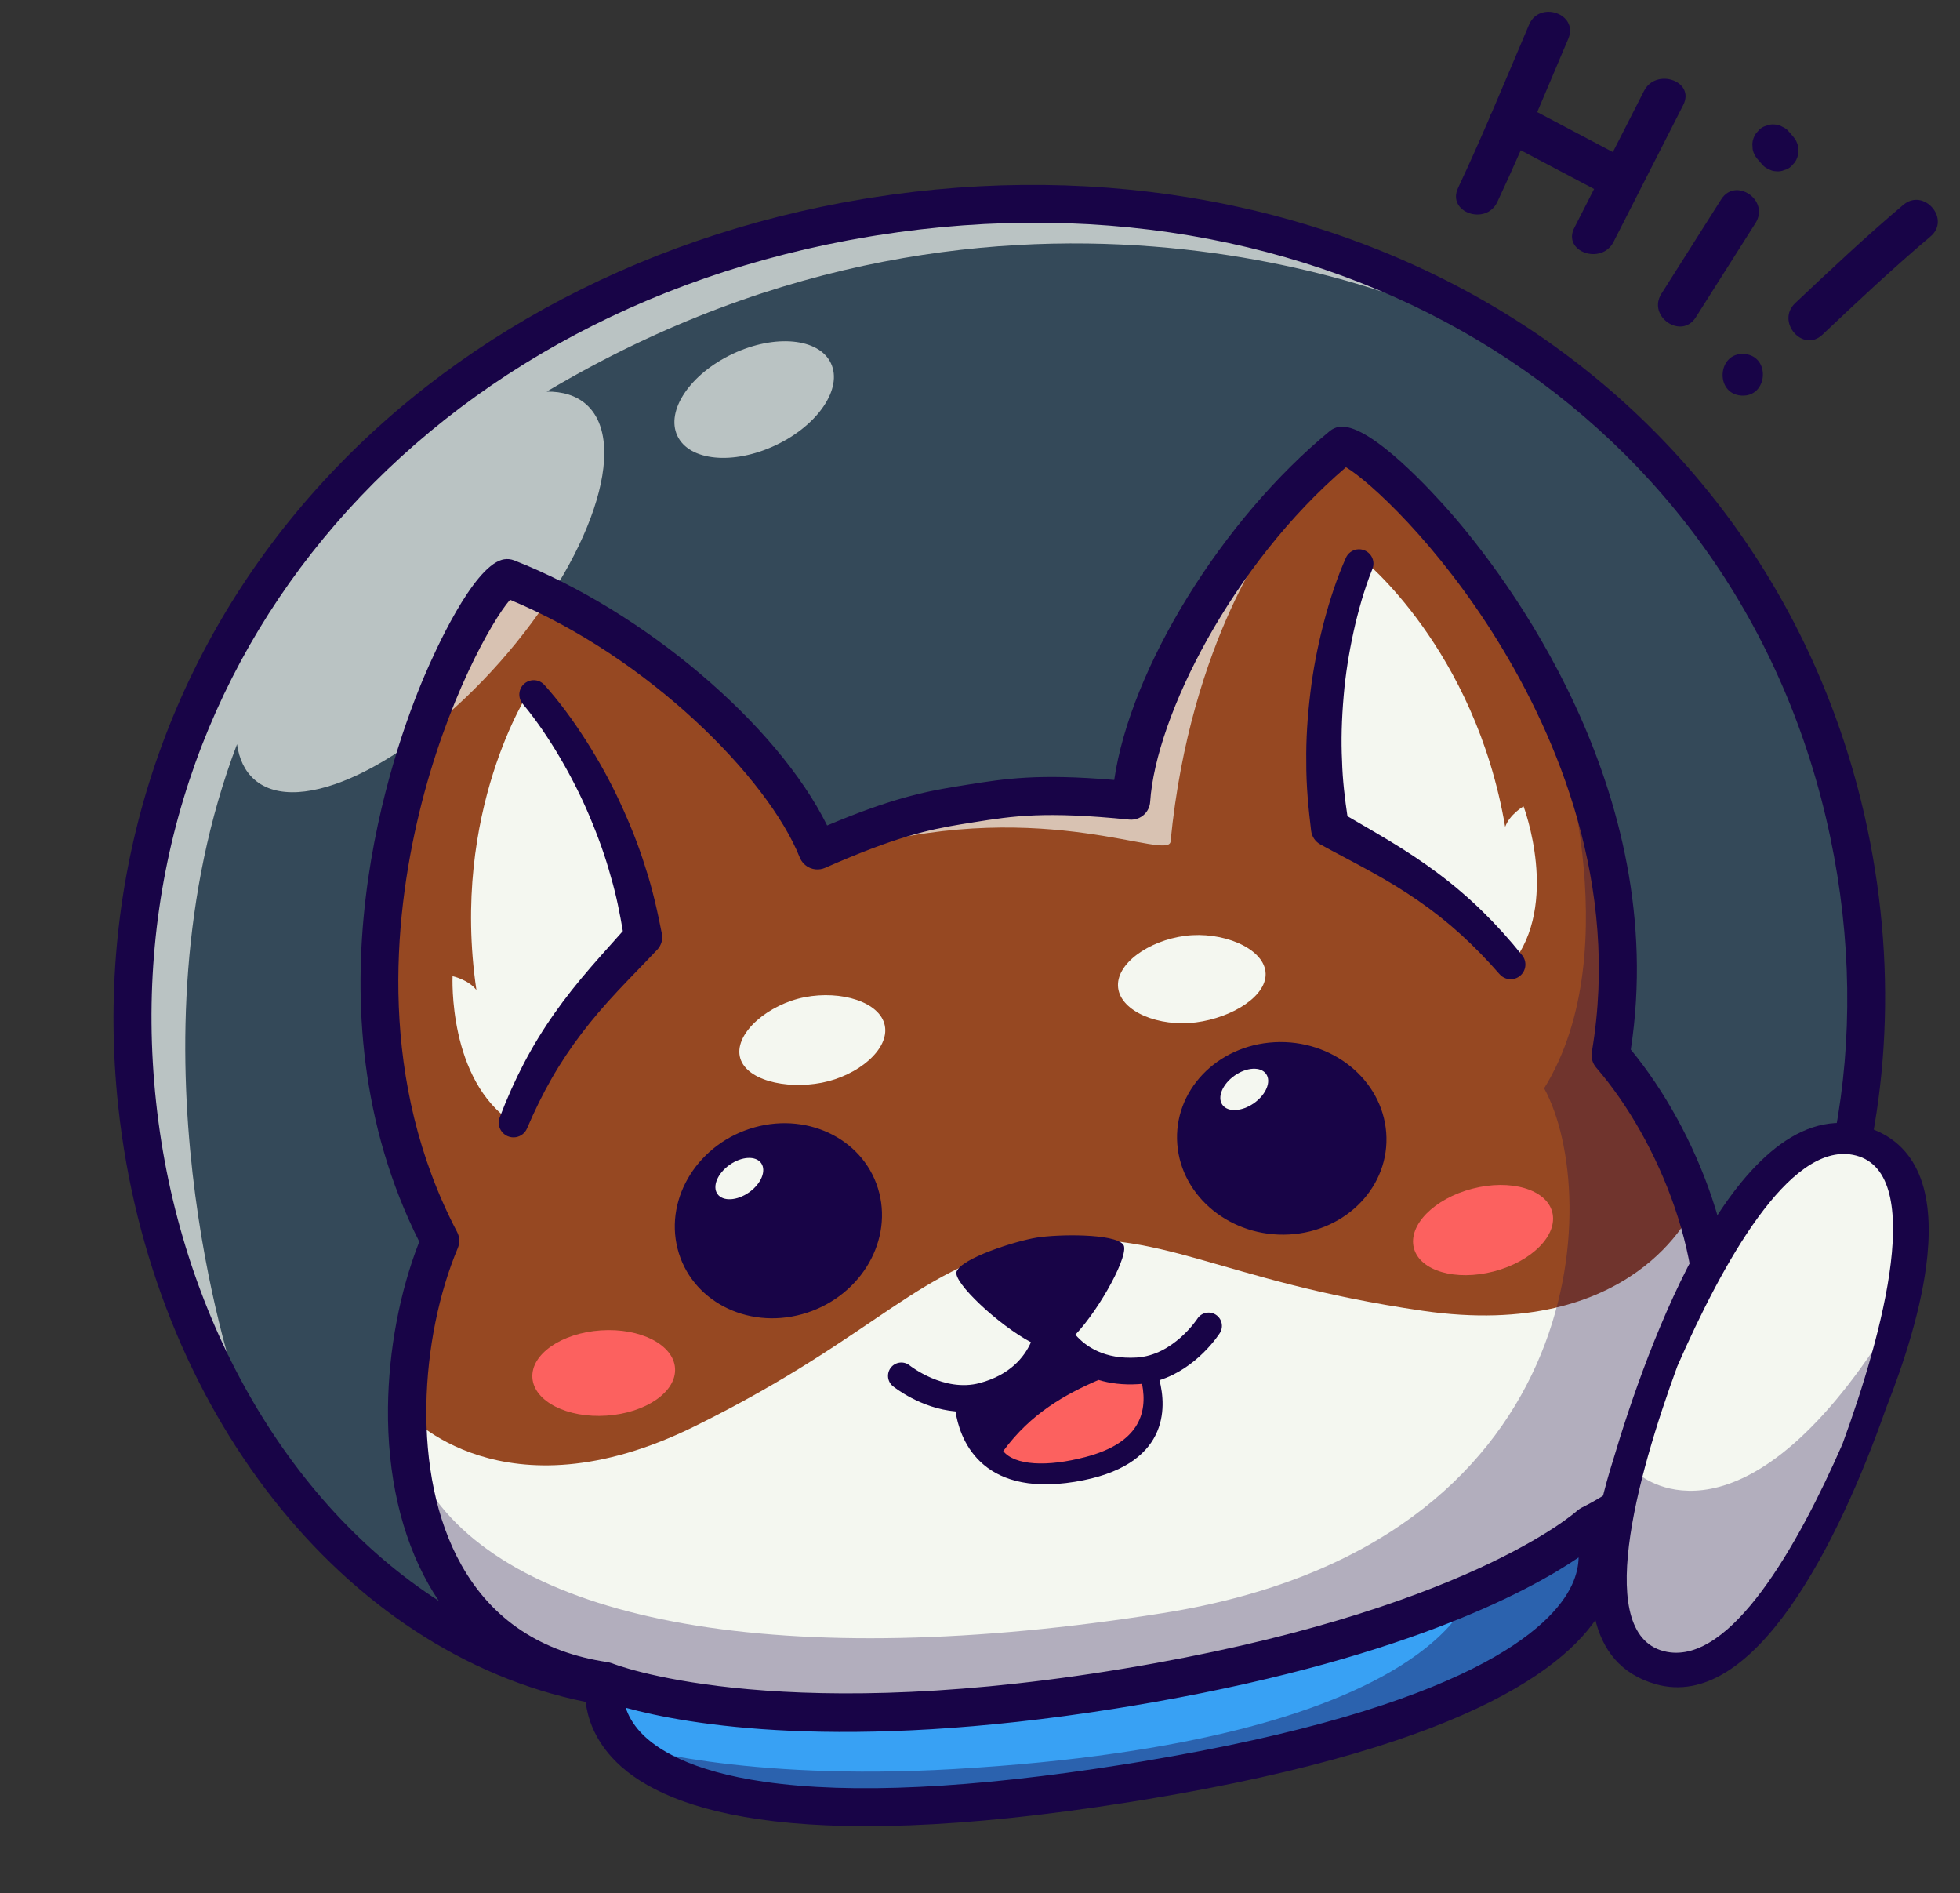 <?xml version="1.0" encoding="UTF-8" standalone="no"?><svg xmlns="http://www.w3.org/2000/svg" xmlns:xlink="http://www.w3.org/1999/xlink" fill="#000000" height="496.9" preserveAspectRatio="xMidYMid meet" version="1" viewBox="-29.8 -3.1 514.6 496.9" width="514.6" zoomAndPan="magnify"><rect x="-29.8" y="-3.1" width="514.6" height="496.9" fill="#333333" stroke="none"/><g id="change1_1"><path d="M98.253,428.773 c-40.492-15.934-68.407-58.704-85.229-104.71c-42.794-166.906,95.9-252.763,177.343-268.846 s223.413,9.741,258.941,141.19s-39.555,182.974-39.555,182.974C280.511,468.811,138.745,444.707,98.253,428.773z M98.253,428.773c-40.492-15.934-68.407-58.704-85.229-104.71c-42.794-166.906,95.9-252.763,177.343-268.846 s223.413,9.741,258.941,141.19s-39.555,182.974-39.555,182.974C304.574,469.558,138.745,444.707,98.253,428.773z" fill="#38a1f4" opacity="0.2"/></g><g id="change2_1"><path d="M85.774,322.591c-38.261-67.229,2.255-171.513,17.585-173.944 c14.164,2.621,56.073,32.973,81.459,71.473c26.114-10.216,60.947-21.288,81.54-12.929 c5.7-26.524,23.212-71.033,57.958-93.579c29.615,22.597,80.325,81.954,67.927,160.385 c14.527,11.622,20.098,41.141,22.265,40.447c9.626,23.71,8.987,51.665-10.639,71.387 c-19.625,19.722-84.044,42.131-121.294,51.017s-91.342,13.632-153.518,1.304s-52.19-71.756-52.19-71.756 C77.692,358.716,80.815,328.792,85.774,322.591z M85.774,322.591c-38.261-67.229,2.255-171.513,17.585-173.944 c14.164,2.621,56.073,32.973,81.459,71.473c26.114-10.216,60.947-21.288,81.54-12.929 c5.7-26.524,23.212-71.033,57.958-93.579c29.615,22.597,80.325,81.954,67.927,160.385 c14.527,11.622,20.098,41.141,22.265,40.447c9.626,23.71,8.987,51.665-10.639,71.387 c-19.625,19.722-84.044,42.131-121.294,51.017s-91.342,13.632-153.518,1.304s-52.19-71.756-52.19-71.756 C77.692,358.716,80.815,328.792,85.774,322.591z" fill="#f4f7f0"/></g><g id="change3_1"><path d="M392.244,273.996c4.702-90.285-41.917-141.926-70.531-159.972 c-44.665,43.136-49.909,70.036-55.354,93.166c-14.189-2.976-34.694,0.704-41.464,2.089 c-6.866,0.777-27.503,3.621-40.076,10.84c-12.333-20.311-25.641-44.27-81.459-71.473 c-21.628,26.012-49.985,89.541-17.585,173.944c-7.446,27.857-9.151,42.259-8.906,43.805s0.245,1.546,0.245,1.546 s25.09,28.245,75.484,3.35c49.236-24.323,58.38-42.411,90.338-48.235c32.192-4.348,46.483,10.024,100.828,17.923 c55.624,8.084,70.745-26.537,70.745-26.537s0,0-0.245-1.546C414.019,311.351,407.942,298.183,392.244,273.996z M139.066,242.958c-12.915,8.387-31.62,37.237-34.167,48.669c-17.163-11.135-15.874-38.489-15.874-38.489 s4.112,0.87,6.254,3.631c-6.92-46.974,13.958-78.546,13.958-78.546 C120.26,188.492,137.137,224.247,139.066,242.958z M367.016,250.065c-5.958-10.083-32.671-31.732-47.547-35.712 c-3.954-18.39,1.034-57.612,8.339-70.788c0,0,29.621,23.565,37.572,70.376c1.184-3.288,4.825-5.387,4.825-5.387 S379.892,234.167,367.016,250.065z M302.45,251.908c0.773,6.274-8.623,12.117-18.269,13.357 s-19.64-2.766-20.413-9.04c-0.773-6.274,7.97-12.44,17.615-13.681 C291.029,241.304,301.677,245.634,302.45,251.908z M181.484,258.652c9.547-1.854,19.784,1.252,21.022,7.451 c1.238,6.199-6.991,13.144-16.537,14.998s-20.303-0.739-21.541-6.938S171.938,260.506,181.484,258.652z" fill="#964822"/></g><g id="change1_2"><path d="M269.209,465.849c-150.075,28.022-140.151-27.698-140.151-27.698s44.332,18.063,136.328,3.589 c98.884-17.679,122.218-43.793,122.218-43.793S419.284,437.827,269.209,465.849z M269.209,465.849 c-150.075,28.022-140.151-27.698-140.151-27.698s44.332,18.063,136.328,3.589 c98.884-17.679,122.218-43.793,122.218-43.793S419.284,437.827,269.209,465.849z" fill="#38a1f4"/></g><g id="change4_1"><path d="M387.604,397.948 c4.305,30.485-34.574,55.138-133.839,68.765S134.33,454.953,134.33,454.953s30.265,9.552,86.347,6.309 c127.35-7.363,135.745-46.748,135.745-46.748S377.085,404.899,387.604,397.948z M387.604,397.948 c4.305,30.485-34.574,55.138-133.839,68.765S134.33,454.953,134.33,454.953s30.265,9.552,86.347,6.309 c127.35-7.363,135.745-46.748,135.745-46.748S377.085,404.899,387.604,397.948z" fill="#180447" opacity="0.4"/></g><g id="change4_2"><path d="M392.244,273.996 c45.478,46.724,22.126,97.32,22.126,97.32s-12.497,28.332-99.347,57.224 c-86.849,28.893-146.78,16.868-185.965,9.611s-49.093-39.759-46.63-50.829 c22.551,35.665,93.585,48.783,193.038,33.014c112.851-17.894,115.404-110.068,100.147-137.76 c22.901-36.911,2.849-95.538,2.849-95.538C396.495,200.819,398.451,249.94,392.244,273.996z M392.244,273.996 c45.478,46.724,22.126,97.32,22.126,97.32s-12.497,28.332-99.347,57.224 c-86.849,28.893-146.78,16.868-185.965,9.611s-49.093-39.759-46.63-50.829 c22.551,35.665,93.585,48.783,193.038,33.014c112.851-17.894,115.404-110.068,100.147-137.76 c22.901-36.911,2.849-95.538,2.849-95.538C396.495,200.819,398.451,249.94,392.244,273.996z" fill="#180447" opacity="0.3"/></g><g id="change2_2"><path d="M188.361,92.252c3.129,6.617-3.359,16.247-14.49,21.511 c-11.131,5.263-22.691,4.166-25.82-2.451s3.359-16.247,14.49-21.511C173.672,84.538,185.232,85.635,188.361,92.252z M350.795,80.279C308.133,57.37,255.862,48.375,200.162,57.207C77.573,76.645-2.528,173.047,9.698,286.428 c2.905,26.934,10.843,52.032,22.569,73.743c-0.916-2.689-29.853-88.973,0.168-167.934 c0.536,3.871,2.012,7.035,4.513,9.25c11.522,10.201,40.372-3.566,64.44-30.749s34.238-57.489,22.717-67.69 c-2.638-2.336-6.193-3.401-10.383-3.35C236.689,26.579,347.449,78.675,350.795,80.279z M277.54,217.7 c5.214-53.322,27.575-81.55,27.632-81.638c-20.352,24.092-33.29,53.003-34.499,71.231 c-0.063,0.947-0.507,1.827-1.232,2.44c-0.724,0.613-1.668,0.906-2.61,0.81 c-22.498-2.259-30.752-0.95-41.202,0.707c-8.616,1.366-15.746,2.5-29.58,7.959 C244.79,206.054,277.373,223.186,277.54,217.7z" fill="#f4f7f0" opacity="0.7"/></g><g id="change4_3"><path d="M460.51,214.518c-11.747-55.909-44.622-103.411-92.568-133.756 c-47.879-30.303-107.937-41.65-169.111-31.95c-0.649,0.103-1.304,0.209-1.952,0.317 c-60.339,10.007-113.248,39.263-148.981,82.38C11.69,175.198-4.878,230.54,1.248,287.34 c8.54,79.193,58.99,143.432,122.72,156.298c0.467,3.959,2.117,9.362,6.968,14.654 c12.117,13.215,45.497,25.966,135.714,11.661c1.627-0.258,3.245-0.52,4.831-0.783 c86.539-14.352,113.358-36.356,120.618-52.288c3.143-6.899,2.878-12.813,1.928-16.855 c13.396-7.88,25.35-18.395,35.544-31.269c10.176-12.851,18.375-27.76,24.368-44.31 c5.989-16.538,9.619-34.283,10.789-52.742C465.927,252.786,464.508,233.546,460.51,214.518z M382.897,412.954 c-5.243,11.178-26.9,32.063-113.039,46.348c-1.575,0.261-3.157,0.518-4.774,0.774 c-39.688,6.293-71.378,7.816-94.189,4.526c-19.439-2.804-28.361-8.558-32.423-12.892 c-2.184-2.329-3.362-4.625-3.989-6.545c16.115,4.434,56.722,11.614,128.28,0.268 c1.447-0.229,2.885-0.463,4.302-0.698c70.493-11.691,104.606-30.167,117.6-39.014 C384.631,407.695,384.205,410.164,382.897,412.954z M414.094,356.586c-3.253,16.129-12.895,28.269-28.661,36.081 c-0.085,0.042-0.163,0.089-0.238,0.141c-0.082,0.047-0.163,0.099-0.244,0.153c-0.216,0.142-0.379,0.262-0.521,0.382 c-0.071,0.051-0.138,0.103-0.2,0.161c-0.284,0.262-29.701,26.59-118.891,41.381 c-1.371,0.227-2.744,0.45-4.143,0.672c-89.346,14.167-129.811-1.855-130.209-2.019l-0.104-0.043l-0.075-0.019 c-0.193-0.07-0.373-0.116-0.522-0.153l-0.061-0.017c-0.086-0.024-0.173-0.047-0.26-0.065 c-0.059-0.015-0.118-0.028-0.18-0.037c-17.409-2.553-30.334-11.114-38.416-25.446 c-13.535-24.002-10.74-60.037-0.984-83.228c0.581-1.381,0.516-2.934-0.181-4.262 c-20.668-39.389-16.808-81.567-9.93-110.013c7.087-29.313,19.13-50.545,23.836-55.914 c36.326,15.091,67.699,46.729,76.068,67.638c0.501,1.251,1.504,2.261,2.751,2.771 c0.859,0.35,1.795,0.455,2.71,0.303c0.411-0.068,0.812-0.188,1.193-0.355 c18.578-8.176,27.104-10.004,35.578-11.41c1.136-0.188,2.278-0.369,3.448-0.555 c10.35-1.641,18.52-2.937,40.824-0.697c0.438,0.044,0.881,0.03,1.317-0.042c0.89-0.148,1.725-0.534,2.413-1.116 c1.028-0.87,1.669-2.14,1.759-3.485c1.491-22.474,21.538-62.265,51.413-87.853 c6.135,3.649,24.155,20.114,39.964,45.797c15.34,24.924,32.059,63.839,24.59,107.689 c-0.252,1.478,0.166,2.977,1.147,4.11C405.735,296.17,419.541,329.574,414.094,356.586z M423.524,360.282 c0.133-0.574,0.257-1.147,0.372-1.72c2.868-14.22,1.395-30.589-4.259-47.335 c-4.797-14.21-12.338-27.969-21.27-38.828c10.47-68.424-33.452-125.022-47.201-140.778 c-4.71-5.398-20.708-22.989-28.796-22.724c-0.218,0.008-0.435,0.029-0.649,0.065 c-0.867,0.144-1.683,0.513-2.36,1.068c-28.261,23.206-52.361,62.294-56.624,91.597 c-19.997-1.696-28.558-0.339-38.437,1.228c-1.18,0.187-2.341,0.371-3.502,0.564 c-8.117,1.346-16.8,3.146-33.436,10.16c-13.117-26.547-48.127-56.263-82.181-69.588 c-0.839-0.328-1.752-0.423-2.641-0.276c-0.192,0.032-0.384,0.075-0.57,0.129 c-7.775,2.25-17.546,23.927-20.355,30.517c-8.2,19.237-32.459,86.645-1.337,148.475 c-5.135,13.089-8.049,28.506-8.216,43.502c-0.196,17.674,3.467,33.695,10.593,46.331 c0.86,1.525,1.777,3.008,2.748,4.445c-40.035-25.798-68.205-75.129-74.214-130.847 C-0.854,174.583,77.903,79.004,198.455,59.003c0.669-0.111,1.296-0.212,1.942-0.315 C322.168,39.38,427.445,105.781,450.723,216.574C461.954,270.029,451.784,323.108,423.524,360.282z M143.971,241.981 c-1.056-5.384-2.401-11.654-4.432-17.73c-1.643-5.304-3.825-10.856-6.658-16.94 c-2.412-5.214-5.362-10.575-8.766-15.932c-3.748-5.853-7.235-10.518-10.978-14.687 c-0.869-0.966-2.152-1.414-3.433-1.202c-0.672,0.111-1.302,0.404-1.822,0.845 c-1.588,1.348-1.784,3.737-0.436,5.325l0.072,0.085c1.933,2.278,3.814,4.915,5.061,6.7 c1.817,2.687,3.274,4.981,4.571,7.201c3.035,5.162,5.631,10.293,7.718,15.251 c2.466,5.815,4.325,11.069,5.683,16.067c1.494,5.031,2.444,10.03,3.173,14.338 c-0.982,1.11-1.976,2.22-2.975,3.335c-1.769,1.975-3.598,4.017-5.381,6.083 c-3.687,4.252-6.813,8.216-9.555,12.115c-3.025,4.283-5.751,8.743-8.102,13.254 c-2.282,4.363-4.406,9.113-6.312,14.117c-0.741,1.953,0.182,4.121,2.101,4.937c0.678,0.288,1.419,0.377,2.144,0.257 c1.314-0.218,2.409-1.079,2.929-2.303c1.98-4.659,4.135-9.029,6.417-13.017c2.337-4.099,5.02-8.136,7.975-12.003 c2.705-3.553,5.787-7.168,9.422-11.054c1.764-1.893,3.612-3.804,5.399-5.652c1.623-1.678,3.3-3.413,4.953-5.172 l0.064-0.068c1.038-1.12,1.471-2.668,1.168-4.15L143.971,241.981z M168.352,292.803 c-14.622,4.042-23.693,18.303-20.26,31.853c3.433,13.55,18.069,21.258,32.691,17.217 c14.622-4.042,23.693-18.303,20.26-31.853C197.61,296.469,182.974,288.761,168.352,292.803z M304.791,270.471 c-15.148,0.831-26.563,12.803-25.496,26.74c1.066,13.937,14.21,24.562,29.358,23.732 c15.148-0.831,26.563-12.803,25.497-26.74C333.083,280.266,319.939,269.641,304.791,270.471z M359.468,236.168 c-3.629-3.56-7.601-6.958-11.805-10.097c-3.812-2.858-8.011-5.66-12.834-8.564c-2.334-1.411-4.705-2.788-6.999-4.12 c-1.294-0.751-2.583-1.499-3.859-2.25c-0.64-4.321-1.282-9.367-1.417-14.581 c-0.255-5.207-0.113-10.779,0.433-17.067c0.451-5.364,1.333-11.046,2.621-16.891 c0.548-2.514,1.224-5.146,2.127-8.287c0.627-2.062,1.601-5.152,2.734-7.916l0.043-0.106 c0.779-1.906-0.085-4.051-1.966-4.885c-0.677-0.3-1.419-0.395-2.147-0.274c-1.26,0.209-2.321,1.03-2.838,2.197 c-2.27,5.121-4.143,10.637-5.895,17.357c-1.581,6.151-2.728,12.162-3.409,17.871 c-0.812,6.659-1.169,12.613-1.091,18.198c-0.053,6.394,0.613,12.795,1.271,18.208 c0.182,1.515,1.082,2.854,2.408,3.582l0.068,0.037c2.115,1.162,4.248,2.292,6.31,3.386 c2.271,1.204,4.619,2.449,6.878,3.703c4.662,2.572,8.711,5.057,12.38,7.597c4.009,2.764,7.809,5.774,11.297,8.947 c3.406,3.089,6.807,6.578,10.11,10.371c0.913,1.046,2.239,1.521,3.573,1.3c0.654-0.108,1.274-0.387,1.792-0.804 c1.661-1.338,1.923-3.778,0.584-5.439C366.479,243.472,362.989,239.612,359.468,236.168z M289.401,341.999 c-1.625-1.039-3.786-0.563-4.831,1.057c-0.063,0.096-6.294,9.602-15.96,10.188 c-8.348,0.504-13.276-2.79-16.068-5.995c6.645-7.031,14.393-21.405,12.559-23.673 c-2.366-2.925-17.117-2.722-22.748-1.807c-5.631,0.915-19.687,5.394-21.005,8.917 c-1.027,2.745,10.994,14.021,19.531,18.544c-1.746,3.927-5.479,8.567-13.465,10.708 c-9.351,2.51-18.276-4.538-18.366-4.61c-1.5-1.212-3.698-0.982-4.915,0.516 c-1.219,1.5-0.991,3.705,0.509,4.923c0.369,0.3,7.305,5.827,16.433,6.618 c0.993,6.524,6.002,22.582,31.318,18.481c25.052-4.059,24.042-19.665,22.229-26.68 c9.864-3.122,15.571-11.929,15.849-12.367C291.507,345.193,291.027,343.039,289.401,341.999z" fill="#180447"/></g><g id="change5_1"><path d="M377.742,315.055c1.56,5.995-5.307,12.972-15.339,15.583 c-10.032,2.611-19.429-0.133-20.989-6.128c-1.56-5.995,5.307-12.972,15.339-15.583 C366.784,306.316,376.182,309.06,377.742,315.055z M109.978,358.569c0.418,6.181,9.142,10.624,19.484,9.925 s18.387-6.278,17.969-12.459c-0.418-6.181-9.142-10.624-19.484-9.925 C117.604,346.81,109.559,352.388,109.978,358.569z M255.359,379.312c13.598-3.619,16.248-11.175,14.688-19.168 c-0.335,0.035-0.673,0.067-1.016,0.087c-3.96,0.239-7.419-0.208-10.42-1.11 c-8.735,3.789-17.741,8.755-25.018,18.682C236.609,381.55,245.043,382.058,255.359,379.312z" fill="#fc615f"/></g><g id="change2_3"><path d="M404.202,436.02c14.438,5.318,38.942-22.493,52.699-55.707s23.802-79.929,0.603-85.954 c-27.071-7.03-52.334,62.945-54.608,70C389.681,405.349,389.764,430.702,404.202,436.02z M404.202,436.02 c14.438,5.318,38.942-22.493,52.699-55.707s23.802-79.929,0.603-85.954c-27.071-7.03-52.334,62.945-54.608,70 C389.681,405.349,389.764,430.702,404.202,436.02z" fill="#f4f7f0"/></g><g id="change4_4"><path d="M409.542,434.3 c28.455,2.051,55.322-75.049,52.621-83.193c-37.079,54.737-61.716,32.743-61.716,32.743 S381.087,432.249,409.542,434.3z M409.542,434.3c28.455,2.051,55.322-75.049,52.621-83.193 c-37.079,54.737-61.716,32.743-61.716,32.743S381.087,432.249,409.542,434.3z" fill="#180447" opacity="0.3"/></g><g id="change4_5"><path d="M459.604,292.551c-33.363-9.506-57.389,59.029-65.779,87.285 c-1.209,3.829-2.3,7.714-3.208,11.576c-0.033,0.134-0.055,0.221-0.055,0.221c-0.049,0.187-0.094,0.387-0.136,0.592 c-4.851,21.228-3.938,41.508,14.483,46.757c25.81,7.354,48.008-37.056,60.389-72.206 c0.005-0.014,0.009-0.027,0.014-0.041c4.926-12.437,9.6-27.044,10.91-40.085 c0.003-0.016,0.006-0.036,0.006-0.036c-0-0.006-0.001-0.012-0.001-0.018 C477.837,310.456,474.279,296.732,459.604,292.551z M453.941,375.94c-11.805,26.956-29.3,57.724-46.067,54.568 c-19.577-3.685-7.962-45.859,2.696-74.944c11.805-26.956,29.3-58.695,46.067-55.539 C476.214,303.71,464.6,346.856,453.941,375.94z" fill="#180447"/></g><g id="change2_4"><path d="M158.567,310.316c-1.407-1.997,0.025-5.428,3.197-7.662c3.172-2.234,6.884-2.426,8.291-0.428 s-0.025,5.428-3.197,7.662S159.973,312.313,158.567,310.316z M299.428,286.472c3.172-2.234,4.604-5.664,3.197-7.662 s-5.119-1.806-8.291,0.428s-4.604,5.664-3.197,7.662C292.544,288.898,296.256,288.706,299.428,286.472z" fill="#f4f7f0"/></g><g id="change4_6"><path d="M412.14,24.455c-6.098,11.976-12.197,23.951-18.295,35.927 c-3.153,6.191-13.504,2.597-10.313-3.669c1.732-3.401,3.464-6.802,5.196-10.203 c-6.419-3.39-12.838-6.78-19.257-10.17c-1.997,4.547-4.033,9.078-6.148,13.575 c-2.971,6.318-13.312,2.709-10.313-3.669c2.812-5.98,5.49-12.017,8.111-18.078 c0.144-0.584,0.394-1.154,0.728-1.686c3.305-7.68,6.526-15.397,9.8-23.094c2.745-6.454,13.075-2.826,10.313,3.669 c-2.731,6.422-5.426,12.857-8.163,19.274c6.621,3.497,13.242,6.993,19.862,10.49 c2.722-5.345,5.444-10.691,8.166-16.036C404.98,14.595,415.332,18.189,412.14,24.455z M422.103,49.234 c-5.232,8.255-10.464,16.51-15.697,24.765c-3.77,5.947,5.247,12.153,9.022,6.196 c5.232-8.255,10.465-16.51,15.697-24.765C434.895,49.483,425.879,43.278,422.103,49.234z M441.062,32.832 c-0.396-0.458-0.792-0.916-1.188-1.375c-0.456-0.568-1.014-0.987-1.674-1.256c-0.625-0.389-1.315-0.597-2.068-0.623 c-0.749-0.083-1.462,0.022-2.137,0.317c-0.693,0.171-1.305,0.504-1.839,1 c-0.311,0.347-0.623,0.695-0.934,1.042c-0.556,0.815-0.871,1.715-0.946,2.7c0.03,0.488,0.059,0.977,0.089,1.465 c0.192,0.943,0.601,1.78,1.228,2.51c0.396,0.458,0.792,0.916,1.188,1.375c0.456,0.568,1.014,0.987,1.674,1.256 c0.625,0.389,1.315,0.597,2.068,0.623c0.749,0.083,1.462-0.022,2.137-0.317c0.693-0.171,1.306-0.504,1.839-1 c0.311-0.347,0.623-0.695,0.934-1.042c0.556-0.815,0.871-1.715,0.946-2.7c-0.03-0.488-0.059-0.977-0.089-1.465 C442.098,34.399,441.689,33.562,441.062,32.832z M469.911,50.679c-9.782,8.266-19.089,17.008-28.392,25.803 c-5.109,4.83,2.024,13.131,7.155,8.28c9.303-8.795,18.61-17.537,28.392-25.803 C482.453,54.406,475.296,46.128,469.911,50.679z M428.16,89.821c-7.023-0.512-7.83,10.401-0.796,10.914 C434.387,101.247,435.195,90.334,428.16,89.821z" fill="#180447"/></g></svg>